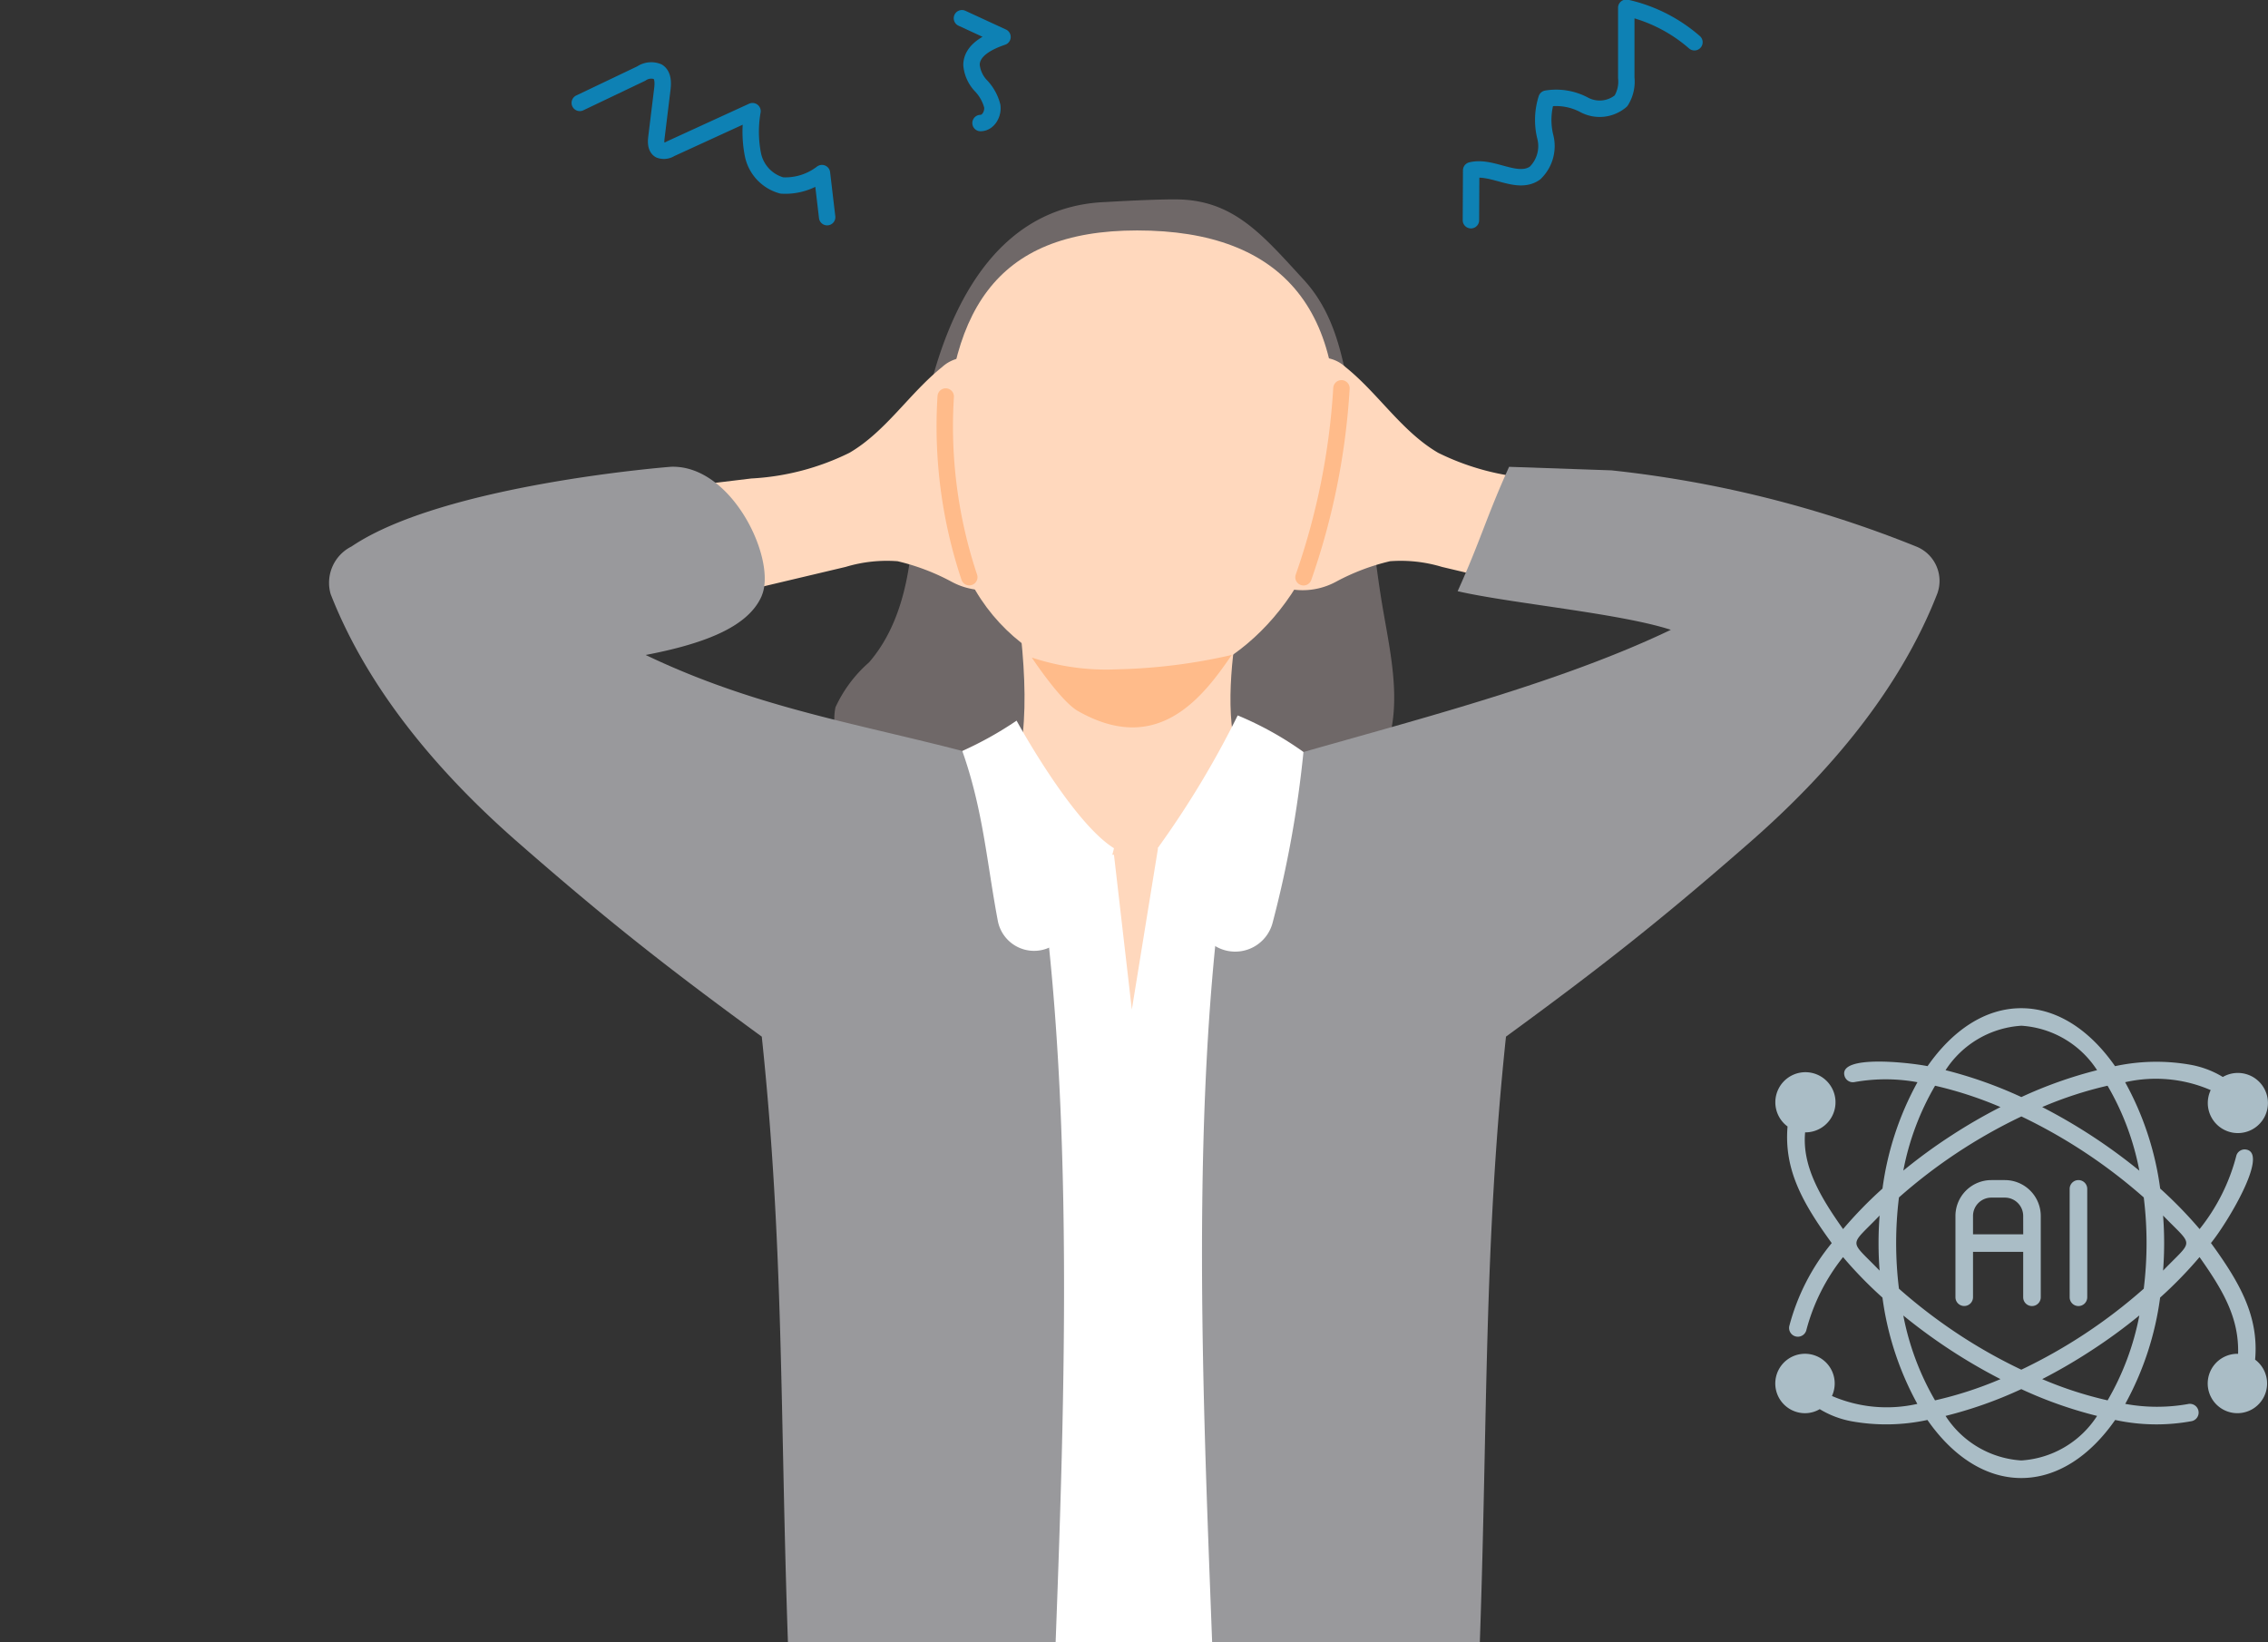<svg xmlns="http://www.w3.org/2000/svg" xmlns:xlink="http://www.w3.org/1999/xlink" width="138.102" height="100" viewBox="0 0 138.102 100">
  <rect x="0" y="0" width="138.102" height="100" fill="#333333" stroke="none"/>
  <defs>
    <clipPath id="clip-path">
      <rect id="長方形_151569" data-name="長方形 151569" width="98.102" height="100" transform="translate(0 0)" fill="none"/>
    </clipPath>
  </defs>
  <g id="グループ_122707" data-name="グループ 122707" transform="translate(-4478 439)">
    <path id="パス_76252" data-name="パス 76252" d="M0,0H138V100H0Z" transform="translate(4478 -439)" fill="none"/>
    <g id="グループ_122706" data-name="グループ 122706" transform="translate(3749 -1245)">
      <g id="グループ_122335" data-name="グループ 122335" transform="translate(749 805.996)">
        <g id="グループ_122334" data-name="グループ 122334" transform="translate(0 0.004)" clip-path="url(#clip-path)">
          <path id="パス_75856" data-name="パス 75856" d="M423.228,160.642c-6.009.2-9.139,5.2-10.68,11.01a45.848,45.848,0,0,0-1.108,8.83c-.179,2.921-.764,5.98-2.678,8.192a8.117,8.117,0,0,0-2.049,2.746,3.692,3.692,0,0,0,1.681,3.843,10.823,10.823,0,0,0,4.21,1.432l10.484,2.01c3.148.6,6.371,1.209,9.538.716s6.321-2.308,7.525-5.278c1.124-2.772.378-5.9-.122-8.845-.59-3.476-.816-7.011-1.544-10.461s-.882-6.884-3.27-9.477-4.1-4.668-7.309-4.862c-1.154-.07-4.678.143-4.678.143" transform="translate(-375.843 -148.342)" fill="#6f6868"/>
          <path id="パス_75857" data-name="パス 75857" d="M196.077,304.157l13.638-3.231a8.679,8.679,0,0,1,3.159-.347,13.389,13.389,0,0,1,3.314,1.261,4.272,4.272,0,0,0,3.441.258,23.091,23.091,0,0,1-3.023-5.843,7.793,7.793,0,0,1,.608-6.371c.223-.346.5-.735.385-1.131a.872.872,0,0,0-.961-.535,2.2,2.2,0,0,0-1.052.541c-2,1.607-3.42,3.921-5.637,5.217a15.3,15.3,0,0,1-5.977,1.565l-11.16,1.346a12.753,12.753,0,0,0,2.86,7.16Z" transform="translate(-178.223 -266.405)" fill="#ffd8bd"/>
          <path id="パス_75858" data-name="パス 75858" d="M788.664,304.157l-13.638-3.231a8.679,8.679,0,0,0-3.159-.347,13.39,13.39,0,0,0-3.314,1.261,4.272,4.272,0,0,1-3.441.258,23.091,23.091,0,0,0,3.023-5.843,7.793,7.793,0,0,0-.608-6.371c-.223-.346-.5-.735-.385-1.131a.872.872,0,0,1,.961-.535,2.2,2.2,0,0,1,1.052.541c2,1.607,3.42,3.921,5.637,5.217a15.3,15.3,0,0,0,5.977,1.565l11.16,1.346a12.753,12.753,0,0,1-2.86,7.16Z" transform="translate(-707.223 -266.405)" fill="#ffd8bd"/>
          <path id="パス_75859" data-name="パス 75859" d="M364.556,511.188c1.567.175,11.405.909,12.972.734-.657,5.9-.875,14.278,16.861,14.9,0,12.894-11,22.682-22.182,22.682-12.69,0-23.424-8.383-23.424-22.642,14.49,0,16.837-5.491,15.773-15.669" transform="translate(-322.393 -472.511)" fill="#ffd8bd"/>
          <path id="パス_75860" data-name="パス 75860" d="M507.835,185.457c8.957,0,13.153,4.971,11.921,15.231-.839,6.984-6,12.153-11.339,12.621-6.415-.384-12.287-4.558-12.287-13.458,0-9.4,3.019-14.394,11.706-14.394" transform="translate(-458.591 -171.425)" fill="#ffd8bd"/>
          <path id="パス_75861" data-name="パス 75861" d="M485.073,661.067c1.993,1.993,11.129,2.033,11.129,2.033l1.088,9.425,1.6-9.857s10.885-.429,12.438-1.6c-1.223,14.461-5.577,49.983-5.577,49.983h-18.8a120.611,120.611,0,0,0-1.842-43.866Z" transform="translate(-448.371 -611.05)" fill="#fff"/>
          <path id="パス_75862" data-name="パス 75862" d="M26.39,383.518c-.778,1.828-3.289,2.89-7.073,3.613,7.774,3.723,14.862,4.417,22.879,6.852,3.423,15.81,2.687,37.1,2.084,53.266h-16.3c-.485-13.863-.239-24.042-1.593-36.877-5.92-4.321-9.554-7.2-14.862-11.843-4.758-4.16-9.093-9.235-11.388-15.1a2.471,2.471,0,0,1,1.27-2.905c5.607-3.79,19.451-4.853,19.451-4.853,3.736-.129,6.451,5.676,5.529,7.844" transform="translate(-0.001 -347.248)" fill="#99999c"/>
          <path id="パス_75863" data-name="パス 75863" d="M721.712,375.7c-1.385,3.054-1.749,4.52-3.134,7.574,3.21.741,9.878,1.341,12.982,2.351-7.774,3.723-18.1,6.1-26.113,8.539-3.423,15.81-2.421,36.945-1.818,53.109h16.3c.485-13.863.239-24.042,1.593-36.876,5.92-4.322,9.554-7.2,14.862-11.843,4.758-4.16,9.093-9.235,11.388-15.1a2.254,2.254,0,0,0-1.268-2.9,69.2,69.2,0,0,0-18.561-4.639Z" transform="translate(-649.82 -347.274)" fill="#99999c"/>
          <path id="パス_75864" data-name="パス 75864" d="M496.177,319.136a29,29,0,0,0,1.435,11" transform="translate(-458.591 -294.99)" fill="none" stroke="#ffbb8a" stroke-linecap="round" stroke-miterlimit="10" stroke-width="1"/>
          <path id="パス_75865" data-name="パス 75865" d="M787.016,312.52a42.468,42.468,0,0,1-2.31,11.505" transform="translate(-725.333 -288.874)" fill="none" stroke="#ffbb8a" stroke-linecap="round" stroke-miterlimit="10" stroke-width="1"/>
          <path id="パス_75866" data-name="パス 75866" d="M202.3,58.536l3.743-1.786a1.072,1.072,0,0,1,1.013-.11c.326.212.316.684.269,1.07l-.359,2.934c-.034.277-.037.619.2.76a.735.735,0,0,0,.658-.074l4.993-2.289a7.22,7.22,0,0,0,.031,2.673,2.454,2.454,0,0,0,1.754,1.851,3.647,3.647,0,0,0,2.444-.753l.316,2.682" transform="translate(-186.996 -52.271)" fill="none" stroke="#0e81b4" stroke-linecap="round" stroke-linejoin="round" stroke-width="1"/>
          <path id="パス_75867" data-name="パス 75867" d="M933.06,8.4a9.449,9.449,0,0,0-4.151-2.1q0,2.13,0,4.26a2.211,2.211,0,0,1-.321,1.41,2,2,0,0,1-2.224.253,3.624,3.624,0,0,0-2.31-.389,4.292,4.292,0,0,0-.069,2.353,2.277,2.277,0,0,1-.636,2.181c-1.092.763-2.591-.487-3.884-.168l-.015,3.037" transform="translate(-849.883 -5.828)" fill="none" stroke="#0e81b4" stroke-linecap="round" stroke-linejoin="round" stroke-width="1"/>
          <path id="パス_75868" data-name="パス 75868" d="M509.815,14.691l2.469,1.139c-.854.292-1.868.789-1.887,1.692a2.107,2.107,0,0,0,.575,1.278,2.8,2.8,0,0,1,.689,1.234c.072.472-.237,1.036-.714,1.038" transform="translate(-471.241 -13.58)" fill="none" stroke="#0e81b4" stroke-linecap="round" stroke-linejoin="round" stroke-width="1"/>
          <path id="パス_75869" data-name="パス 75869" d="M566.1,527.27a14.387,14.387,0,0,0,5.189.717,34.339,34.339,0,0,0,6.983-.874c-1.828,2.7-4.572,6.139-9.365,3.412-1.057-.6-2.807-3.254-2.807-3.254" transform="translate(-523.272 -487.23)" fill="#ffbb8a"/>
          <path id="パス_75870" data-name="パス 75870" d="M513.457,580.033s3.352,6.156,5.927,7.765c-.462,2.057-1.8,3.692-3.073,5.359a2.248,2.248,0,0,1-4-.941c-.674-3.573-.888-6.726-2.162-10.341a21.856,21.856,0,0,0,3.3-1.842" transform="translate(-471.553 -536.147)" fill="#fff"/>
          <path id="パス_75871" data-name="パス 75871" d="M672.5,575.833a56.754,56.754,0,0,1-4.85,8.05,15.6,15.6,0,0,0,2.754,5.3,2.355,2.355,0,0,0,4.211-.68,66.878,66.878,0,0,0,1.892-10.449,20.2,20.2,0,0,0-4.006-2.226" transform="translate(-617.137 -532.265)" fill="#fff"/>
        </g>
      </g>
      <path id="artificial-intelligence_12220400" d="M33.215,26.649c.229-2.612-.9-4.644-2.69-7.1.906-1.093,3.546-5.41,2.166-5.686a.528.528,0,0,0-.631.412A11.883,11.883,0,0,1,29.834,18.7a26.1,26.1,0,0,0-2.4-2.466A18.444,18.444,0,0,0,25.3,9.758a8.407,8.407,0,0,1,5.21.481,1.831,1.831,0,1,0,.738-.8,5.732,5.732,0,0,0-1.91-.733,11.929,11.929,0,0,0-4.653.075c-1.53-2.193-3.525-3.53-5.713-3.53S14.8,6.586,13.269,8.779c-1.186-.231-5.344-.692-5.065.556a.528.528,0,0,0,.631.412,10.741,10.741,0,0,1,3.819.011,18.444,18.444,0,0,0-2.129,6.477,25.46,25.46,0,0,0-2.4,2.466c-1.419-2-2.5-3.866-2.311-5.889a1.832,1.832,0,1,0-1.07-.358c-.222,2.618.9,4.64,2.69,7.1A13.226,13.226,0,0,0,4.85,24.606a.534.534,0,1,0,1.043.23,12.047,12.047,0,0,1,2.23-4.429,25.459,25.459,0,0,0,2.4,2.466,18.483,18.483,0,0,0,2.124,6.472,8.411,8.411,0,0,1-5.2-.481,1.809,1.809,0,1,0-1.637,1.048,1.763,1.763,0,0,0,.893-.246,5.732,5.732,0,0,0,1.91.733,11.858,11.858,0,0,0,4.648-.075c1.53,2.2,3.53,3.536,5.713,3.536s4.188-1.337,5.718-3.536a11.837,11.837,0,0,0,4.648.075.533.533,0,1,0-.219-1.043,10.713,10.713,0,0,1-3.814-.011,18.484,18.484,0,0,0,2.123-6.472,25.457,25.457,0,0,0,2.4-2.466c1.479,2.089,2.408,3.741,2.348,5.889a1.808,1.808,0,1,0,1.032.353ZM10.349,21.231c-1.885-1.954-1.876-1.4,0-3.354a21.925,21.925,0,0,0,0,3.354Zm15.816-6.087a33.829,33.829,0,0,0-5.916-3.873,23.4,23.4,0,0,1,3.98-1.3,16.276,16.276,0,0,1,1.936,5.172ZM18.976,6.318a5.943,5.943,0,0,1,4.616,2.707,26.171,26.171,0,0,0-4.611,1.637,26.369,26.369,0,0,0-4.616-1.637,5.942,5.942,0,0,1,4.611-2.706ZM13.729,9.972a23.4,23.4,0,0,1,3.98,1.3A32.953,32.953,0,0,0,14.724,13a32.613,32.613,0,0,0-2.931,2.14,16.276,16.276,0,0,1,1.936-5.172ZM11.793,23.964a33.831,33.831,0,0,0,5.916,3.873,23.125,23.125,0,0,1-3.985,1.294,16.42,16.42,0,0,1-1.931-5.167Zm7.183,8.826a5.932,5.932,0,0,1-4.611-2.712,25.542,25.542,0,0,0,4.611-1.631,25.736,25.736,0,0,0,4.616,1.631A5.933,5.933,0,0,1,18.976,32.79Zm5.258-3.659a23.125,23.125,0,0,1-3.985-1.294A32.956,32.956,0,0,0,23.234,26.1a32.612,32.612,0,0,0,2.931-2.14,16.37,16.37,0,0,1-1.931,5.167Zm2.2-6.8a32.045,32.045,0,0,1-7.456,4.932,31.573,31.573,0,0,1-3.669-2.054,32.43,32.43,0,0,1-3.782-2.878,22.721,22.721,0,0,1,0-5.557,32.1,32.1,0,0,1,7.456-4.932,32.4,32.4,0,0,1,7.451,4.932A22.72,22.72,0,0,1,26.433,22.333Zm1.177-1.1a21.935,21.935,0,0,0,0-3.354C29.5,19.826,29.483,19.283,27.609,21.231Zm-4.619-4.978v6.6a.535.535,0,0,1-1.07,0v-6.6a.535.535,0,1,1,1.07,0Zm-5.013-.535h-.825A2.187,2.187,0,0,0,14.967,17.9v4.95a.535.535,0,1,0,1.07,0V20.088h3.055v2.765a.535.535,0,1,0,1.07,0V17.9A2.187,2.187,0,0,0,17.977,15.718Zm1.115,3.3H16.037V17.9a1.117,1.117,0,0,1,1.115-1.115h.825A1.116,1.116,0,0,1,19.092,17.9Z" transform="translate(833.103 862.141)" fill="#aabdc6"/>
    </g>
  </g>
</svg>
